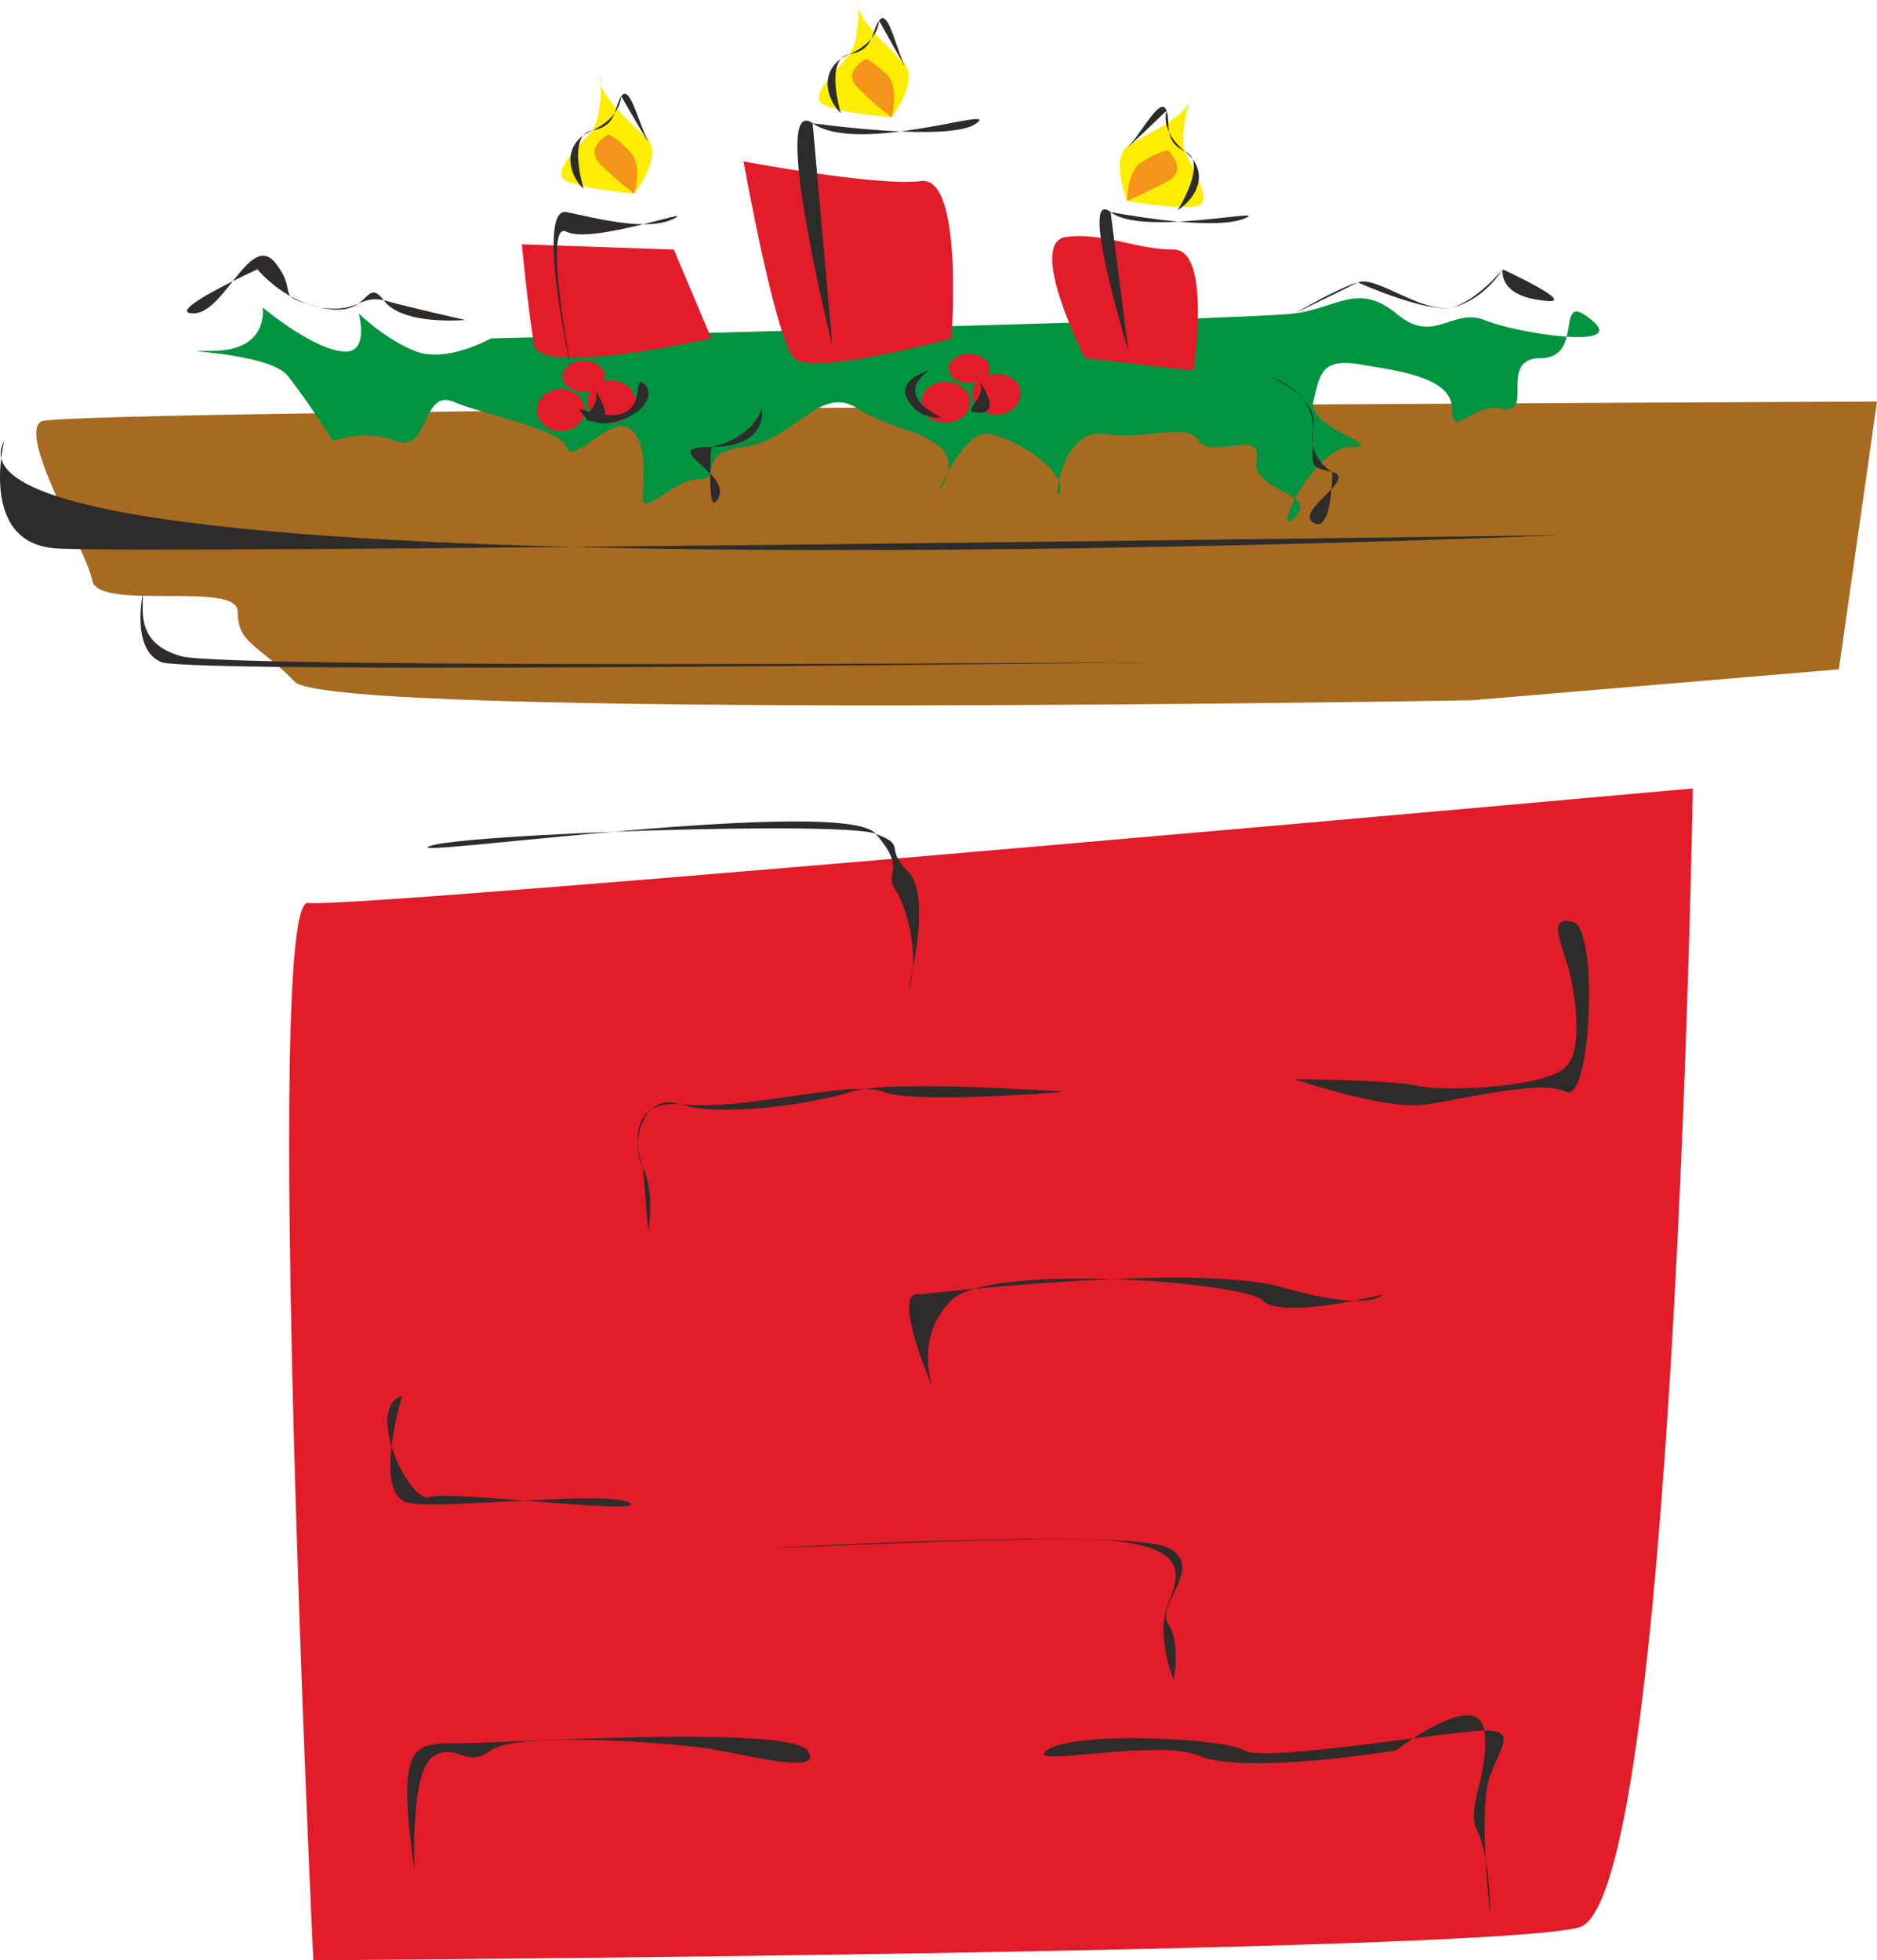 <svg xmlns="http://www.w3.org/2000/svg" width="273.917" height="286.011" viewBox="0 0 205.438 214.509"><path d="M268.982 335.625s3.24-4.176 1.368-6.048c-1.872-1.8-5.112-4.608-5.112-6.408 0-1.872.504 3.672-.864 5.544-1.44 1.8-4.68 4.608-2.808 5.544 1.872.864 7.416 1.368 7.416 1.368z" style="fill:#ffed00" transform="translate(-199.552 -314.436)"/><path d="M268.982 335.625s.936-3.24-.504-4.608c-1.368-1.44-2.304-1.872-2.304-1.872s-2.736 1.368-.936 3.24c1.872 1.872 3.744 3.24 3.744 3.24z" style="fill:#f4941a" transform="translate(-199.552 -314.436)"/><path d="M360.638 391.065s-124.632 2.16-128.808-2.016c-4.104-4.176-6.264-4.176-6.264-7.704 0-3.384-15.264 0-15.912-3.384-.72-3.528-8.28-16.056-5.544-17.424 2.808-1.368 200.88-2.16 200.88-2.16l-4.176 29.304z" style="fill:#a76a21" transform="translate(-199.552 -314.436)"/><path d="M253.286 351.465s-4.968 2.808-8.352 1.368c-3.384-1.368-6.12-4.104-6.12-4.104s1.368 4.896-2.16 4.104c-3.384-.576-8.352-4.752-8.352-4.752s.792 4.752-5.544 4.752c-6.12 0 6.336 0 8.352 2.808 2.16 2.736 4.896 7.056 4.896 7.056s3.384-1.368 6.912 0c3.6 1.368 2.808-5.688 6.192-4.32 3.384 1.44 11.664 2.952 12.456 4.968.648 2.16 4.752-3.528 6.912-2.016 2.016 1.368 1.44 5.544 1.44 7.56 0 2.16 3.384-2.016 6.12-2.016 2.808 0-.576-2.808 4.896-3.528 5.544-.648 8.352-6.984 12.528-4.176 4.104 2.736 11.592 2.736 9.576 7.704-2.16 4.752 1.44-5.544 4.824-4.968 3.528.792 8.28 4.176 7.704 6.336-.792 2.016 0-6.912 4.752-6.336 4.896.792 9.072-1.368 10.44.792 1.44 2.016 6.984-1.368 6.336 2.016-.792 3.528 6.912 3.528 4.176 6.336-2.808 2.736 2.016-7.704 6.12-7.704 4.176 0-4.752-2.016-4.104-4.968.72-2.736.72-4.752 4.896-4.104 4.176.72 10.296 1.368 10.296 4.896 0 3.528 2.16-.792 5.544 0 3.528.648-.576-5.544 4.176-5.544 4.896 0 1.368-7.704 5.544-4.176 4.176 3.384-8.352 1.44-11.736 0-3.528-1.368-5.544 2.808-9.648-.72-4.176-3.384-6.336-.648-11.088 0-4.968.72-87.984 2.736-87.984 2.736z" style="fill:#009340" transform="translate(-199.552 -314.436)"/><path d="M318.302 353.625s-6.336-12.456-2.16-13.248c4.176-.576 7.704 1.368 11.88 1.368 4.176 0 2.16 13.248 2.16 13.248zm-37.368-21.528s14.472 2.736 19.368 2.16c4.752-.792 3.384 17.208 3.384 17.208s-15.192 4.176-17.208 2.16c-2.088-2.16-5.544-21.528-5.544-21.528zm-3.528 19.368s-18.576 4.176-19.368.792c-.648-3.528-1.368-11.088-1.368-11.088l16.632.576zm107.424 49.248S238.022 413.96 233.27 413.24c-4.968-.648.576 115.704.576 115.704s128.16-.792 138.528-3.6c10.44-2.736 12.456-124.632 12.456-124.632z" style="fill:#e31c2a" transform="translate(-199.552 -314.436)"/><path d="M300.302 456.08s29.88-3.527 39.528-.791c9.72 2.808 11.088.792 11.088.792s-11.088 2.808-13.176.648c-2.016-2.016-29.88-4.176-34.056 0-4.176 4.104-2.016 9.648-2.016 9.648s-4.824-11.088-1.368-10.296zM284.39 483.8s38.664-2.16 42.984 0c4.176 2.017-1.368 6.193 0 8.28 1.44 2.017.648 6.193.648 6.193s-2.016-4.752-.648-8.28c1.44-3.456 2.016-6.192-6.264-6.984-8.352-.576-33.192.792-36.72.792zm31.752-49.895s-19.296-1.368-23.472 0c-4.176 1.368-14.472 2.808-18.648 1.368-4.104-1.368-5.544 4.176-4.104 6.984 1.368 2.736.576 6.912.576 6.912l-.576-6.912s-2.808-7.56 4.104-6.984c6.912.792 18.648-2.736 22.176-1.368 3.312 1.368 19.944 0 19.944 0zm-72.576 33.264s-3.384 11.088.792 11.736c3.96.72 21.96-1.44 24.12 0 2.016 1.368-20.16-1.44-21.96-.648-2.16.648-7.128-9.72-2.952-11.088zm1.368 51.911s-1.368-8.351-.576-11.087c.576-2.808 2.16-2.808 6.12-2.808 4.176 0 35.28-2.016 37.44.792 2.016 2.736-6.336.576-9.72 0-3.528-.792-22.176-2.16-24.912 0-2.808 2.016-3.6-.792-6.192.576-2.736 1.44-2.16 12.528-2.16 12.528zm54-96.263s2.736-10.224 0-13.032c-2.736-2.736 0-2.736-3.528-4.104-3.384-1.44-45.72 0-48.888 1.368-3.6 1.368 45.504-5.544 48.888-1.368 3.528 4.104.792 4.104 2.16 6.12 1.368 2.16 2.736 7.704 1.368 11.016zm42.336 9.72s10.296 3.528 14.472 2.736c4.104-.576 12.456-2.736 15.192-1.368 2.808 1.368 3.6-17.928.792-18.576-2.736-.72-1.368 2.016-.792 4.176.792 1.944 2.16 9.648 0 11.664-1.944 2.16-12.456 2.736-15.84 2.16-3.528-.792-13.824-.792-13.824-.792zm21.384 91.44s-1.368-11.88 0-15.264c1.368-3.528 2.736-4.896-.648-4.896-3.528 0-24.264 3.528-26.28 2.16-2.16-1.368-18.792-2.16-21.6 0-2.736 2.016 11.88-1.368 16.632.576 4.968 2.16 21.6-.576 21.6-.576s8.928-6.912 9.648-2.16c.648 4.896-2.16 8.28-.72 11.088 1.368 2.736 1.368 9.072 1.368 9.072zM215.198 379.329s-1.368 6.192 2.016 7.56c3.528 1.368 110.16 0 110.16 0s-103.248.792-108-.648c-4.896-1.368-4.176-4.896-4.176-6.912zm-15.192-16.632s-2.808 11.088 5.544 11.736c8.28.72 164.808-1.44 164.808-1.44s-180.072 7.704-170.352-10.296zm62.208-7.057s-4.176-18.647-.648-18c3.384.72 8.928 2.16 11.736.72 2.736-1.367-8.928 2.809-11.736 1.44-2.736-1.44.648 15.84.648 15.84zm28.44-3.383-2.16-24.336s15.192 2.16 17.928 0c2.808-2.016-12.96 3.528-17.928 0-4.752-3.384 2.16 24.336 2.16 24.336zm32.4.576-1.944-15.192s11.088 2.16 14.616.72c3.384-1.368-11.232 2.016-14.616-.72-3.6-2.808 1.944 15.192 1.944 15.192zm18.216-4.104s4.752-2.808 6.912-3.384c2.016-.792 6.912 3.384 10.296 2.736 3.528-.792 5.544-4.176 5.544-4.176s-.576 2.808 4.176 3.384c4.896.792-4.176-3.384-4.176-3.384s-2.736 3.384-5.544 4.176c-2.736.648-10.296-2.736-10.296-2.736z" style="fill:#2d2c2b" transform="translate(-199.552 -314.436)"/><path d="M338.462 355.64s4.824 1.369 4.824 5.689c0 4.176-.648 4.176 2.088 4.752 2.808.792-4.104 4.176-2.088 5.544 2.088 1.368 2.088-5.544 2.088-5.544s-2.736-1.368-2.088-4.752c.72-3.528-4.824-5.688-4.824-5.688zm-55.512 3.529s.792 4.176-5.544 4.176c-6.12 0 2.16 2.736.792 5.544-1.368 2.736-.792-5.544-.792-5.544s4.176-.648 5.544-4.176zm-32.472-9.72s-6.912.648-8.928-2.16c-2.16-2.736-1.368 2.16-6.912.792s-2.16-1.368-4.968-4.896c-2.736-3.384-5.544 5.544-8.928 5.544-3.528 0 6.984-4.824 6.984-4.824s2.736 3.384 6.912 4.176c4.176.648 4.176-1.368 6.912-.792 2.808.792 8.928 2.16 8.928 2.16zm12.96-14.329s-1.872-5.975.936-6.407c2.736-.504 2.304-2.304 3.168-3.744.936-1.368 1.872 2.808 2.808 4.608.936 1.872-2.808-4.608-2.808-4.608s0 2.304-3.168 3.744c-3.24 1.368-2.808 4.608-.936 6.408z" style="fill:#2d2c2b" transform="translate(-199.552 -314.436)"/><path d="M297.134 327.273s3.168-4.104 1.296-5.976c-1.728-1.872-4.968-4.608-4.968-6.48 0-1.872.432 3.672-.936 5.544-1.368 1.872-4.608 4.608-2.808 5.544 1.872.936 7.416 1.368 7.416 1.368z" style="fill:#ffed00" transform="translate(-199.552 -314.436)"/><path d="M297.134 327.273s.864-3.24-.432-4.608c-1.44-1.368-2.304-1.8-2.304-1.8s-2.808 1.368-.936 3.168a31.72 31.72 0 0 0 3.672 3.24z" style="fill:#f4941a" transform="translate(-199.552 -314.436)"/><path d="M291.59 326.84s-1.872-5.975.936-6.48c2.736-.431 2.304-2.303 3.24-3.671.936-1.368 1.8 2.736 2.664 4.608.936 1.872-2.664-4.608-2.664-4.608s0 2.304-3.24 3.672c-3.24 1.368-2.808 4.608-.936 6.48z" style="fill:#2d2c2b" transform="translate(-199.552 -314.436)"/><path d="M322.91 336.417s-2.016-4.968.36-6.192c2.304-1.368 6.12-3.096 6.552-4.896.504-1.728-1.368 3.528-.576 5.688.936 2.16 3.24 5.688 1.224 5.976-2.016.432-7.56-.576-7.56-.576z" style="fill:#ffed00" transform="translate(-199.552 -314.436)"/><path d="M322.91 336.417s0-3.456 1.728-4.32c1.656-1.08 2.736-1.224 2.736-1.224s2.304 2.088 0 3.384c-2.304 1.224-4.464 2.16-4.464 2.16z" style="fill:#f4941a" transform="translate(-199.552 -314.436)"/><path d="M328.454 337.425s3.384-5.328.792-6.408c-2.448-1.224-1.512-2.952-2.016-4.464-.576-1.728-2.592 2.16-3.96 3.672-1.44 1.512 3.96-3.672 3.96-3.672s-.792 2.16 2.016 4.464c2.736 2.16 1.368 5.04-.792 6.408z" style="fill:#2d2c2b" transform="translate(-199.552 -314.436)"/><path d="M308.582 359.817c1.44 0 2.664-.936 2.664-2.376 0-1.224-1.224-2.088-2.664-2.088-1.368 0-2.592.864-2.592 2.088 0 1.44 1.224 2.376 2.592 2.376zm-5.544.863c1.44 0 2.664-.863 2.664-2.303 0-1.224-1.224-2.16-2.664-2.16-1.512 0-2.592.936-2.592 2.16 0 1.44 1.08 2.304 2.592 2.304z" style="fill:#e31c2a" transform="translate(-199.552 -314.436)"/><path d="M305.558 356.36c1.368 0 2.304-.72 2.304-1.655 0-.792-.936-1.512-2.304-1.512-1.224 0-2.16.72-2.16 1.512 0 .936.936 1.656 2.16 1.656z" style="fill:#e31c2a" transform="translate(-199.552 -314.436)"/><path d="M306.278 355.497s3.24 4.104.504 4.104c-2.808 0 1.8-1.8-.504-4.104zm-5.04-.504s-3.672.936-2.304 3.24c1.368 2.304 3.672 1.872 3.672 1.872s-5.472-2.304-1.368-5.112z" style="fill:#2d2c2b" transform="translate(-199.552 -314.436)"/><path d="M266.462 360.68c1.44 0 2.664-1.08 2.664-2.303 0-1.224-1.224-2.304-2.664-2.304-1.512 0-2.592 1.08-2.592 2.304 0 1.224 1.08 2.304 2.592 2.304zm-5.472.937c1.368 0 2.592-1.08 2.592-2.304 0-1.224-1.224-2.304-2.592-2.304-1.584 0-2.664 1.08-2.664 2.304 0 1.224 1.08 2.304 2.664 2.304z" style="fill:#e31c2a" transform="translate(-199.552 -314.436)"/><path d="M263.438 357.297c1.368 0 2.304-.72 2.304-1.656 0-.936-.936-1.728-2.304-1.728-1.224 0-2.304.792-2.304 1.728 0 .936 1.08 1.656 2.304 1.656z" style="fill:#e31c2a" transform="translate(-199.552 -314.436)"/><path d="M264.158 356.36s3.24 4.177.504 4.177c-2.808 0 1.8-1.8-.504-4.176z" style="fill:#2d2c2b" transform="translate(-199.552 -314.436)"/><path d="M262.934 359.169s.936 2.304 4.176 1.368c3.24-.936 4.176-3.24 2.808-4.176-1.44-.864 1.368 5.544-6.984 2.808z" style="fill:#2d2c2b" transform="translate(-199.552 -314.436)"/></svg>
